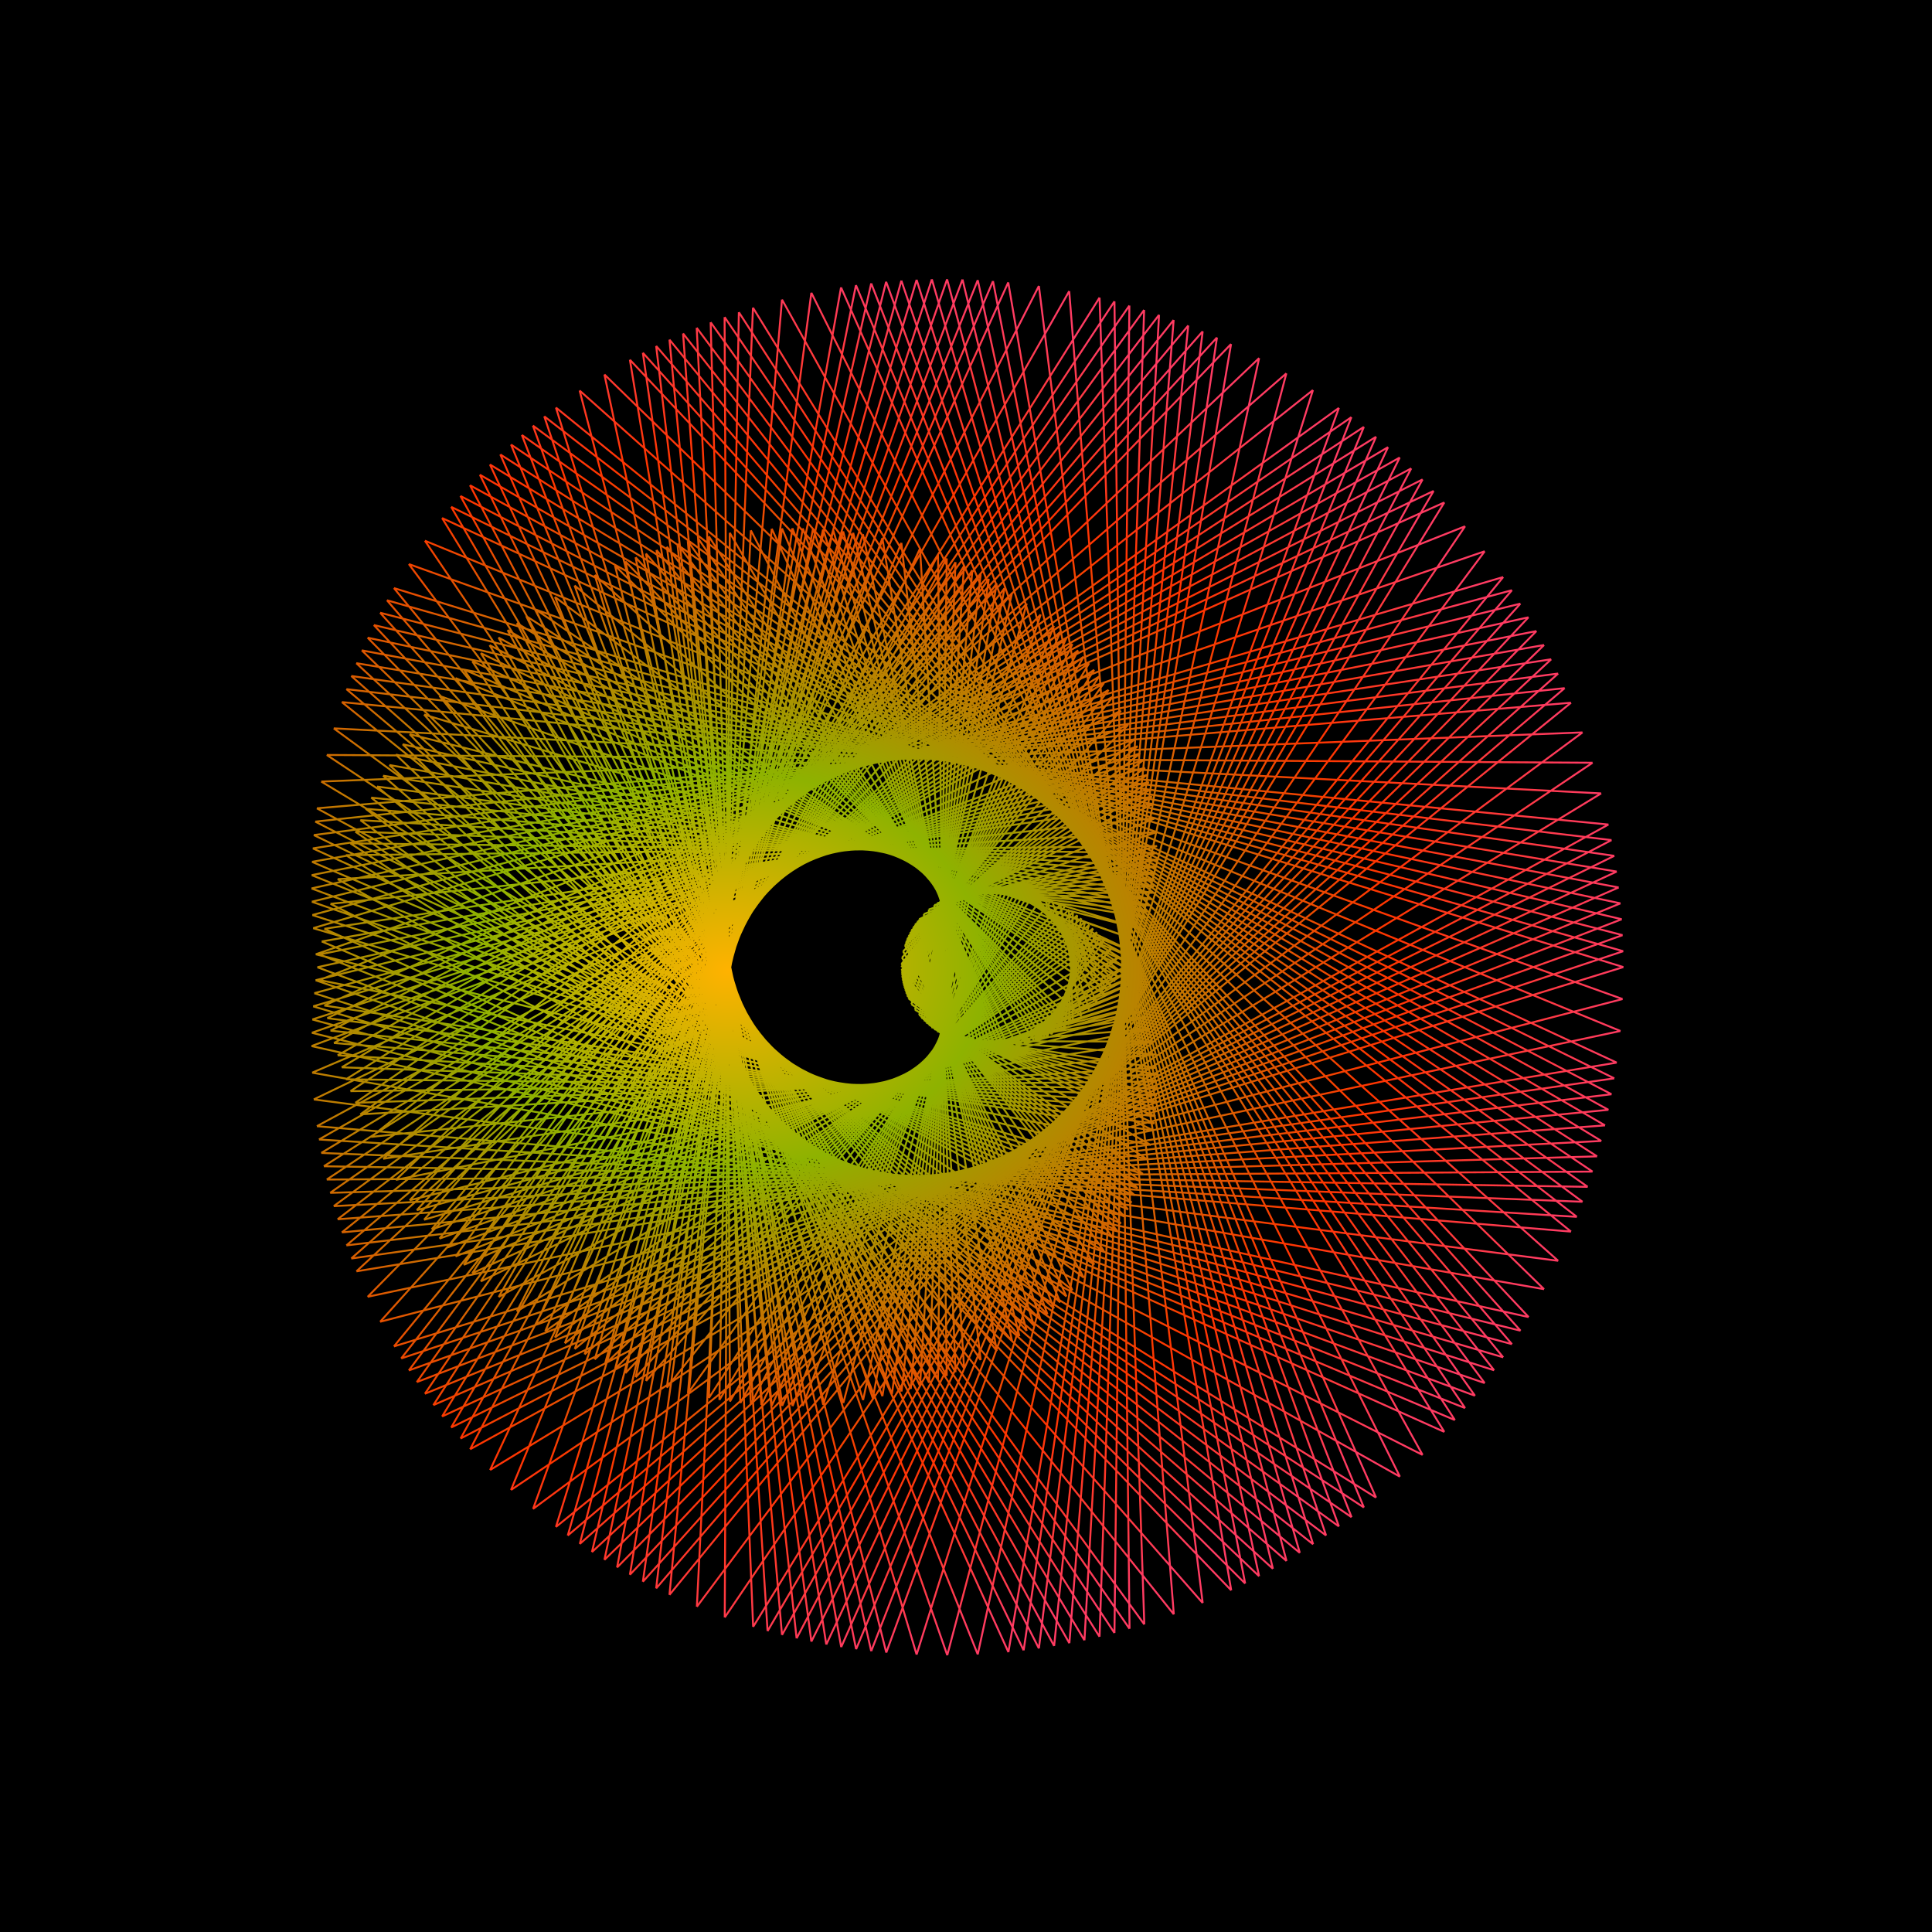 <svg xmlns="http://www.w3.org/2000/svg" viewBox="0 0 702.86 702.86"><defs><radialGradient id="a" gradientUnits="userSpaceOnUse" cy="4260.4" cx="3459.4" gradientTransform="matrix(1.36 0 0 1.049 -1245.8 -206.98)" r="4049.6"><stop offset="0" stop-color="#ffb200"/><stop offset=".288" stop-color="#8eb200"/><stop offset=".741" stop-color="#ff3500"/><stop offset="1" stop-color="#ff3b62"/></radialGradient></defs><path d="M0 0h702.86v702.86H0z"/><g transform="matrix(.059 0 0 .059 60.822 101.49)" stroke="url(#a)" stroke-width="11.886" fill="none"><path class="fil0 str0" d="M5805 2534L4527 4244M936 5306l4869-2772M8692 5783L936 5306M2325 847l6367 4936M4351 6902L2325 847M4936 3766l-585 3136M6051 3901l-1115-135M1452 2869l4599 1032M6647 8044L1452 2869M5092 13l1555 8031M2331 6489L5092 13M5756 4052L2331 6489M5374 4692l382-640M3275 1601l2099 3091M3702 8337l-427-6736M7809 1307L3702 8337M987 4558l6822-3251M6088 5207L987 4558M4650 4555l1438 652M5163 1907l-513 2648M1443 6656l3720-4749M8978 4145L1443 6656M1355 1981l7623 2164M5255 6519L1355 1981M4624 3965l631 2554M6074 3192l-1450 773M953 4085l5121-893M7940 7036L953 4085M3525 205l4415 6831M3405 6912l120-6707M5320 3778L3405 6912M5801 4385l-481-607M2214 2079l3587 2306M5281 8456L2214 2079M6473 361L5281 8456M1539 5742L6473 361M6028 4512L1539 5742M4983 4731l1045-219M4230 1565l753 3166M2470 7748l1760-6183M8617 2523L2470 7748M913 3346l7704-823M5857 5868L913 3346M4529 4283l1328 1585M5747 2451L4529 4283M966 5471l4781-3020M8759 5598L966 5471M2187 962l6572 4636M4469 6875L2187 962M4890 3780l-421 3095M6070 3824l-1180-44M1370 2997l4700 827M6818 7953L1370 2997M4904 3l1914 7950M2452 6563L4904 3M5709 4005L2452 6563M5427 4670l282-665M3146 1633l2281 3037M3881 8382l-735-6749M7671 1168L3881 8382M1028 4711l6643-3543M6098 5120l-5070-409M4680 4585l1418 535M5066 1849l-386 2736M1539 6802l3527-4953M8969 3948L1539 6802M1274 2134l7695 1814M5344 6453L1274 2134M4600 3998l744 2455M6054 3103l-1454 895M926 4244l5128-1141M8064 6886L926 4244M3351 267l4713 6619M3534 6931L3351 267M5266 3765L3534 6931M5844 4331l-578-566M2099 2165l3745 2166M5469 8429L2099 2165M6296 287l-827 8142M1631 5860L6296 287M6002 4441L1631 5860M5032 4737l970-296M4107 1550l925 3187M2619 7850l1488-6300M8534 2345L2619 7850M898 3511l7636-1166M5904 5782L898 3511M4534 4322l1370 1460M5685 2369L4534 4322M1005 5635l4680-3266M8817 5410l-7812 225M2054 1082l6763 4328M4585 6844L2054 1082M4847 3796l-262 3048M6085 3745l-1238 51M1294 3130l4791 615M6984 7855L1294 3130M4715 2l2269 7853M2574 6631L4715 2M5661 3962L2574 6631M5481 4645l180-683M3017 1671l2464 2974M4064 8420L3017 1671M7528 1037L4064 8420M1076 4861l6452-3824M6103 5033l-5027-172M4712 4613l1391 420M4965 1795l-253 2818M1641 6944l3324-5149M8950 3752L1641 6944M1200 2290l7750 1462M5428 6384L1200 2290M4580 4034l848 2350M6030 3014L4580 4034M907 4404l5123-1390M8182 6729L907 4404M3181 336l5001 6393M3664 6943L3181 336M5213 3755L3664 6943M5884 4274l-671-519M1988 2258l3896 2016M5656 8394L1988 2258M6116 221l-460 8173M1728 5972L6116 221M5972 4372L1728 5972M5082 4741l890-369M3982 1540l1100 3201M2774 7945l1208-6405M8443 2171L2774 7945M891 3676l7552-1505M5947 5695L891 3676M4543 4361l1404 1334M5617 2290L4543 4361M1051 5798l4566-3508M8866 5219l-7815 579M1928 1207l6938 4012M4698 6806L1928 1207M4805 3815l-107 2991M6095 3664l-1290 151M1224 3267l4871 397M7146 7748L1224 3267M4527 10l2619 7738M2699 6692L4527 10M5611 3923L2699 6692M5534 4615l77-692M2888 1716l2646 2899M4248 8449L2888 1716M7379 912L4248 8449M1130 5008L7379 912M6103 4948l-4973 60M4748 4639l1355 309M4861 1746l-113 2893M1751 7082l3110-5336M8923 3557L1751 7082M1135 2448l7788 1109M5507 6311L1135 2448M4562 4070l945 2241M6000 2925L4562 4070M895 4566l5105-1641M8292 6568L895 4566M3015 413l5277 6155M3792 6949L3015 413M5160 3749L3792 6949M5921 4213l-761-464M1881 2357l4040 1856M5841 8349L1881 2357M5933 164l-92 8185M1829 6079L5933 164M5939 4306L1829 6079M5134 4740l805-434M3855 1537l1279 3203M2933 8033l922-6496M8344 2002L2933 8033M892 3840l7452-1838M5984 5606L892 3840M4555 4399l1429 1207M5545 2213l-990 2186M1105 5959l4440-3746M8906 5027l-7801 932M1808 1338l7098 3689M4807 6764L1808 1338M4766 3837l41 2927M6102 3581l-1336 256M1160 3408l4942 173M7303 7635L1160 3408M4341 27l2962 7608M2825 6747L4341 27M5560 3888L2825 6747M5585 4582l-25-694M2761 1767l2824 2815M4434 8470L2761 1767M7225 795L4434 8470M1191 5151L7225 795M6099 4864l-4908 287M4786 4662l1313 202M4753 1701l33 2961M1868 7216l2885-5515M8887 3364L1868 7216M1077 2609l7810 755M5582 6236L1077 2609M4549 4108l1033 2128M5966 2837L4549 4108M890 4730l5076-1893M8395 6401L890 4730M2853 498l5542 5903M3919 6949L2853 498M5108 3747L3919 6949M5956 4149l-848-402M1778 2461l4178 1688M6025 8296L1778 2461M5749 115l276 8181M1934 6181L5749 115M5903 4244L1934 6181M5186 4736l717-492M3728 1540l1458 3196M3097 8114l631-6574M8238 1838L3097 8114M900 4003l7338-2165M6016 5518L900 4003M4571 4436l1445 1082M5468 2139l-897 2297M1167 6119l4301-3980M8938 4832L1167 6119M1695 1474l7243 3358M4914 6717L1695 1474M4730 3861l184 2856M6104 3497l-1374 364M1102 3553l5002-56M7454 7514L1102 3553M4155 52l3299 7462M2953 6795L4155 52M5507 3857L2953 6795M5636 4545l-129-688M2636 1825l3000 2720M4621 8482L2636 1825M7065 685L4621 8482M1258 5290L7065 685M6090 4782l-4832 508M4826 4682l1264 100M4642 1662l184 3020M1991 7344l2651-5682M8842 3172L1991 7344M1027 2771l7815 401M5652 6158L1027 2771M4538 4146l1114 2012M5926 2749L4538 4146M894 4894l5032-2145M8490 6229L894 4894M2696 589l5794 5640M4045 6943L2696 589M5057 3748L4045 6943M5987 4081l-930-333M1679 2571l4308 1510M6207 8234L1679 2571M5562 75l645 8159M2044 6277L5562 75M5864 4184L2044 6277M5240 4728l624-544M3599 1550l1641 3178M3266 8187l333-6637M8124 1679L3266 8187M916 4164l7208-2485M6043 5429L916 4164M4589 4472l1454 957M5386 2069l-797 2403M1236 6276l4150-4207M8961 4637L1236 6276M1589 1614l7372 3023M5016 6666L1589 1614M4696 3888l320 2778M6101 3411l-1405 477M1051 3701l5050-290M7601 7385L1051 3701M3972 85l3629 7300M3081 6836L3972 85M5454 3829L3081 6836M5685 4504l-231-675M2512 1890l3173 2614M4810 8486L2512 1890M6901 582L4810 8486M1332 5425L6901 582M6078 4702l-4746 723M4868 4700l1210 2M4527 1627l341 3073M2120 7467l2407-5840M8789 2983L2120 7467M984 2935l7805 48M5717 6078L984 2935M4531 4185l1186 1893M5881 2662L4531 4185M904 5059l4977-2397M8577 6054L904 5059M2543 688l6034 5366M4169 6931L2543 688M5007 3753l-838 3178M6015 4011l-1008-258M1584 2686l4431 1325M6385 8164L1584 2686M5375 43l1010 8121M2156 6366L5375 43M5823 4129L2156 6366M5293 4716l530-587M3469 1565l1824 3151M3438 8253l31-6688M8003 1525L3438 8253M939 4323l7064-2798M6065 5340L939 4323M4611 4506l1454 834M5300 2001l-689 2505M1313 6430l3987-4429M8974 4440L1313 6430M1490 1758l7484 2682M5115 6610L1490 1758M4665 3917l450 2693M6094 3324l-1429 593M1007 3853l5087-529M7741 7251L1007 3853M3791 127l3950 7124M3211 6871l580-6744M5401 3806L3211 6871M5733 4459l-332-653M2391 1961l3342 2498M4998 8481L2391 1961M6733 488L4998 8481M1410 5555L6733 488M6061 4624l-4651 931M4913 4715l1148-91M4410 1598l503 3117M2256 7584l2154-5986M8727 2796L2256 7584M950 3099l7777-303M5777 5995L950 3099M4528 4224l1249 1771M5831 2576L4528 4224M923 5224l4908-2648M8656 5874L923 5224M2397 793l6259 5081M4291 6913L2397 793M4959 3761l-668 3152M6040 3938l-1081-177M1495 2807l4545 1131M6561 8086L1495 2807M5186 21l1375 8065M2272 6450L5186 21M5779 4076L2272 6450M5347 4701l432-625M3340 1587l2007 3114M3613 8311l-273-6724M7875 1378L3613 8311M969 4480l6906-3102M6082 5251L969 4480M4637 4539l1445 712M5209 1937l-572 2602M1398 6582l3811-4645M8979 4243L1398 6582M1398 1906l7581 2337M5210 6550L1398 1906M4637 3948l573 2602M6082 3236l-1445 712M969 4007l5113-771M7875 7109L969 4007M3612 177l4263 6932M3340 6900l272-6723M5347 3787L3340 6900M5779 4411l-432-624M2272 2038l3507 2373M5187 8467L2272 2038M6560 401L5187 8467M1495 5681L6560 401M6040 4549L1495 5681M4959 4726l1081-177M4290 1574l669 3152M2397 7695l1893-6121M8656 2613L2397 7695M923 3264l7733-651M5832 5911L923 3264M4528 4263l1304 1648M5776 2492L4528 4263M950 5389l4826-2897M8727 5690L950 5389M2255 904l6472 4786M4410 6889L2255 904M4913 3773l-503 3116M6061 3863l-1148-90M1410 2933l4651 930M6733 7999L1410 2933M4998 7l1735 7992M2391 6527L4998 7M5733 4028L2391 6527M5401 4681l332-653M3210 1616l2191 3065M3791 8361l-581-6745M7741 1236L3791 8361M1007 4635l6734-3399M6094 5163l-5087-528M4665 4570l1429 593M5115 1877l-450 2693M1490 6730l3625-4853M8974 4046L1490 6730M1313 2058l7661 1988M5300 6486L1313 2058M4611 3981l689 2505M6065 3147l-1454 834M939 4165l5126-1018M8003 6962L939 4165M3437 235l4566 6727M3470 6922l-33-6687M5293 3771L3470 6922M5823 4359l-530-588M2156 2122l3667 2237M5375 8444L2156 2122M6385 323L5375 8444M1584 5801L6385 323M6015 4476L1584 5801M5008 4735l1007-259M4168 1556l840 3179M2544 7800l1624-6244M8577 2433L2544 7800M904 3429l7673-996M5881 5825L904 3429M4531 4303l1350 1522M5716 2410L4531 4303M984 5553l4732-3143M8789 5504l-7805 49M2120 1021l6669 4483M4528 6860L2120 1021M4868 3787l-340 3073M6078 3785l-1210 2M1331 3063l4747 722M6902 7905L1331 3063M4809 2l2093 7903M2513 6598L4809 2M5685 3983L2513 6598M5454 4658l231-675M3081 1651l2373 3007M3972 8402l-891-6751M7600 1101L3972 8402M1051 4787l6549-3686M6101 5076l-5050-289M4696 4599l1405 477M5016 1821l-320 2778M1589 6874l3427-5053M8961 3850L1589 6874M1236 2212l7725 1638M5386 6419L1236 2212M4589 4016l797 2403M6043 3058l-1454 958M915 4324l5128-1266M8124 6808L915 4324M3265 301l4859 6507M3599 6938L3265 301M5239 3759L3599 6938M5864 4303l-625-544M2043 2211l3821 2092M5563 8412L2043 2211M6206 253l-643 8159M1679 5917L6206 253M5987 4406L1679 5917M5057 4739l930-333M4044 1544l1013 3195M2696 7898l1348-6354M8490 2257L2696 7898M893 3594l7597-1337M5926 5738L893 3594M4538 4342l1388 1396M5651 2329L4538 4342M1027 5717l4624-3388M8843 5315l-7816 402M1990 1144l6853 4171M4642 6826L1990 1144M4826 3805l-184 3021M6091 3705l-1265 100M1258 3198l4833 507M7066 7802L1258 3198M4621 5l2445 7797M2636 6662L4621 5M5636 3942L2636 6662M5507 4631l129-689M2952 1693l2555 2938M4156 8436L2952 1693M7454 973L4156 8436M1102 4935L7454 973M6104 4990l-5002-55M4730 4626l1374 364M4913 1770l-183 2856M1695 7014l3218-5244M8938 3654L1695 7014M1166 2369l7772 1285M5468 6348L1166 2369M4571 4052l897 2296M6016 2969L4571 4052M900 4485l5116-1516M8238 6649L900 4485M3097 374l5141 6275M3728 6947L3097 374M5186 3751L3728 6947M5903 4244l-717-493M1934 2307l3969 1937M5749 8372L1934 2307M6024 191l-275 8181M1778 6027L6024 191M5956 4338L1778 6027M5108 4741l848-403M3919 1538l1189 3203M2853 7990l1066-6452M8394 2086L2853 7990M890 3758l7504-1672M5966 5650L890 3758M4549 4380l1417 1270M5582 2251L4549 4380M1077 5879l4505-3628M8887 5123l-7810 756M1867 1272l7020 3851M4753 6786L1867 1272M4785 3826l-32 2960M6099 3623l-1314 203M1191 3337l4908 286M7225 7692L1191 3337M4433 17l2792 7675M2762 6720L4433 17M5585 3905L2762 6720M5560 4599l25-694M2825 1741l2735 2858M4341 8461L2825 1741M7302 852L4341 8461M1160 5080L7302 852M6102 4906l-4942 174M4766 4651l1336 255M4807 1723l-41 2928M1809 7150l2998-5427M8906 3460L1809 7150M1105 2529l7801 931M5545 6274L1105 2529M4555 4089l990 2185M5984 2881L4555 4089M892 4648l5092-1767M8345 6485L892 4648M2933 455l5412 6030M3856 6950L2933 455M5134 3747L3856 6950M5939 4181l-805-434M1829 2408l4110 1773M5934 8323L1829 2408M5841 138l93 8185M1881 6131L5841 138M5921 4274L1881 6131M5160 4738l761-464M3791 1538l1369 3200M3015 8074l776-6536M8292 1919L3015 8074M895 3922l7397-2003M6000 5562L895 3922M4562 4418l1438 1144M5507 2176l-945 2242M1135 6040l4372-3864M8923 4929L1135 6040M1751 1405l7172 3524M4861 6741L1751 1405M4748 3849l113 2892M6103 3539l-1355 310M1130 3480l4973 59M7379 7575L1130 3480M4247 38l3132 7537M2889 6772L4247 38M5533 3872L2889 6772"/></g></svg>